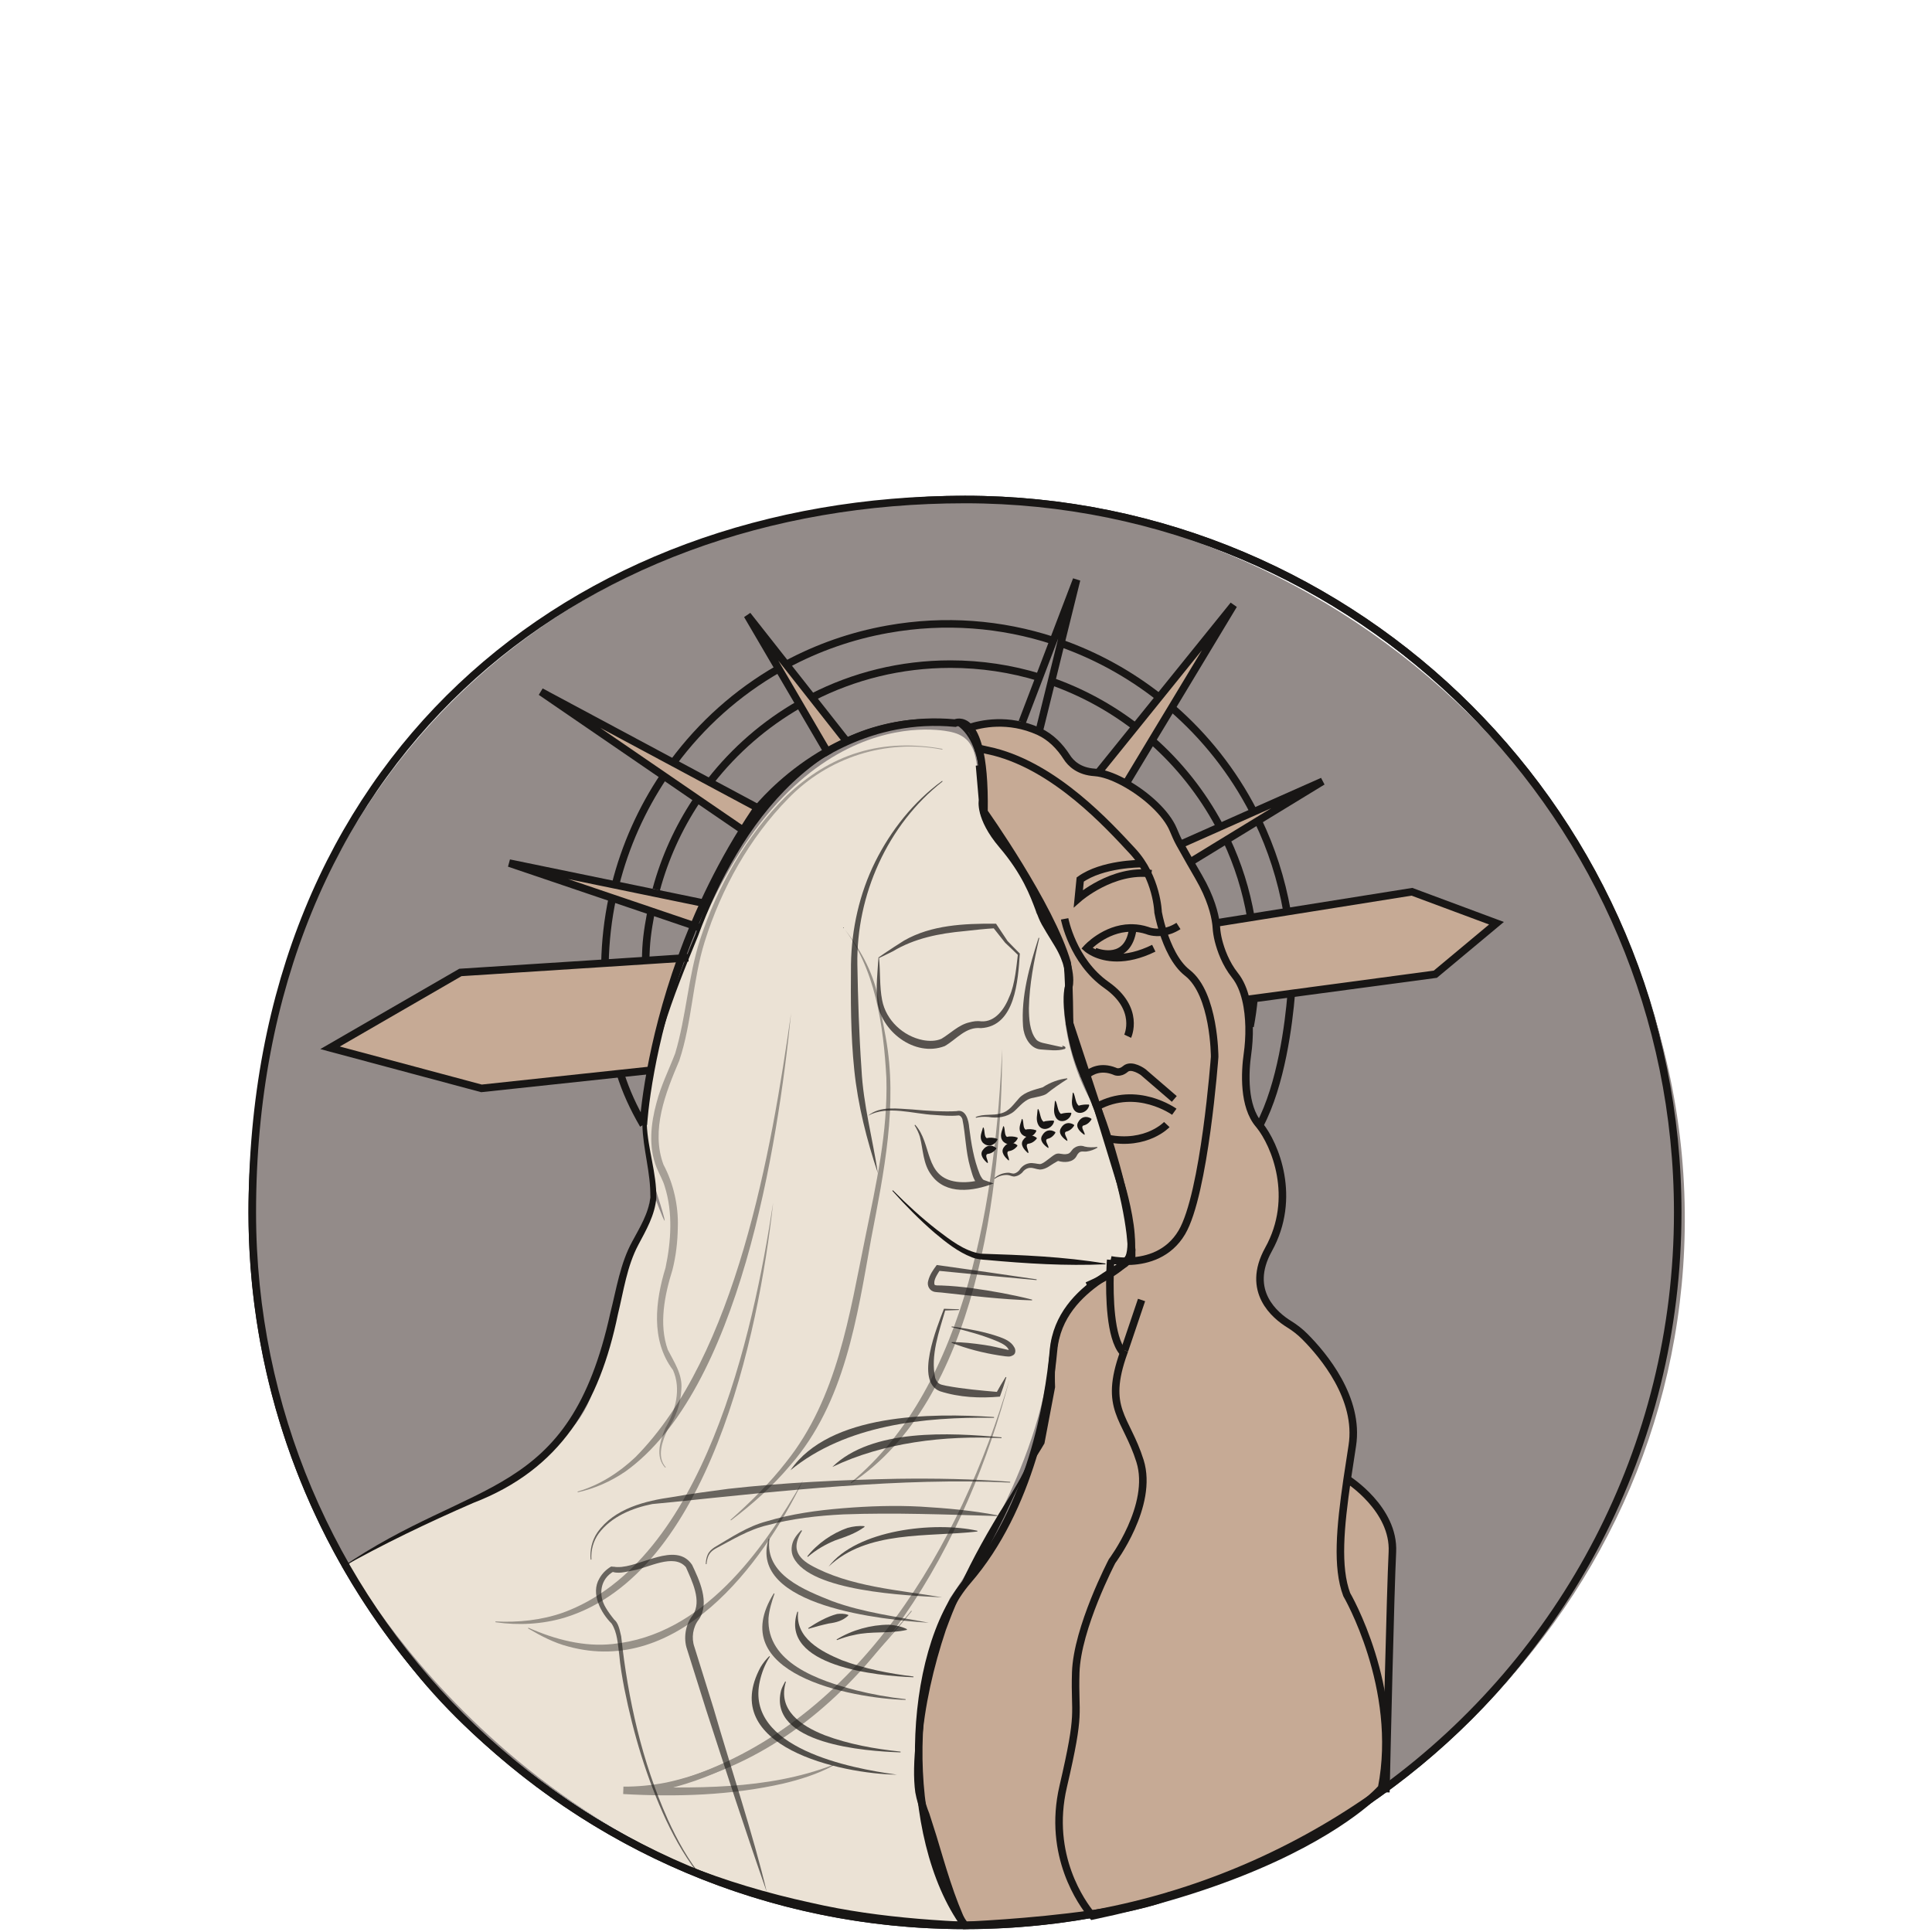 <?xml version="1.0" encoding="UTF-8" standalone="no"?>
<svg
   xmlns:dc="http://purl.org/dc/elements/1.1/"
   xmlns:cc="http://creativecommons.org/ns#"
   xmlns:rdf="http://www.w3.org/1999/02/22-rdf-syntax-ns#"
   xmlns:svg="http://www.w3.org/2000/svg"
   xmlns="http://www.w3.org/2000/svg"
   viewBox="0 0 444.444 444.444"
   height="444.444"
   width="444.444"
   xml:space="preserve"
   id="svg2"
   version="1.1"><defs
     id="defs6"><clipPath
       id="clipPath18"
       clipPathUnits="userSpaceOnUse"><path
         id="path16"
         d="M 0,333.333 H 333.333 V 0 H 0 Z" /></clipPath><clipPath
       id="clipPath38"
       clipPathUnits="userSpaceOnUse"><path
         id="path36"
         d="M 56.959,229.013 H 258.257 V 1.142 H 56.959 Z" /></clipPath><clipPath
       id="clipPath286"
       clipPathUnits="userSpaceOnUse"><path
         id="path284"
         d="m 112.392,204.764 h 50.266 V 80.14 h -50.266 z" /></clipPath><clipPath
       id="clipPath302"
       clipPathUnits="userSpaceOnUse"><path
         id="path300"
         d="M 146.837,198.648 H 162.66 V 130.946 H 146.837 Z" /></clipPath><clipPath
       id="clipPath322"
       clipPathUnits="userSpaceOnUse"><path
         id="path320"
         d="m 151.299,174.014 h 24.699 v -21.601 h -24.699 z" /></clipPath><clipPath
       id="clipPath338"
       clipPathUnits="userSpaceOnUse"><path
         id="path336"
         d="m 171.589,135.677 h 17.808 v -5.693 h -17.808 z" /></clipPath><clipPath
       id="clipPath354"
       clipPathUnits="userSpaceOnUse"><path
         id="path352"
         d="m 176.496,171.583 h 7.382 v -19.425 h -7.382 z" /></clipPath><clipPath
       id="clipPath378"
       clipPathUnits="userSpaceOnUse"><path
         id="path376"
         d="m 102.856,65.096 h 29.476 V 6.889 h -29.476 z" /></clipPath><clipPath
       id="clipPath394"
       clipPathUnits="userSpaceOnUse"><path
         id="path392"
         d="m 121.799,73.524 h 50.326 V 63.485 h -50.326 z" /></clipPath><clipPath
       id="clipPath410"
       clipPathUnits="userSpaceOnUse"><path
         id="path408"
         d="m 101.897,78.241 h 72.442 V 64.261 h -72.442 z" /></clipPath><clipPath
       id="clipPath426"
       clipPathUnits="userSpaceOnUse"><path
         id="path424"
         d="m 139.316,70.068 h 9.887 v -5.331 h -9.887 z" /></clipPath><clipPath
       id="clipPath442"
       clipPathUnits="userSpaceOnUse"><path
         id="path440"
         d="m 131.558,58.448 h 24.729 V 40.052 h -24.729 z" /></clipPath><clipPath
       id="clipPath458"
       clipPathUnits="userSpaceOnUse"><path
         id="path456"
         d="m 143.002,69.872 h 25.677 v -6.811 h -25.677 z" /></clipPath><clipPath
       id="clipPath474"
       clipPathUnits="userSpaceOnUse"><path
         id="path472"
         d="m 137.216,55.283 h 20.432 V 43.962 h -20.432 z" /></clipPath><clipPath
       id="clipPath490"
       clipPathUnits="userSpaceOnUse"><path
         id="path488"
         d="m 136.406,89.133 h 35.145 v -9.454 h -35.145 z" /></clipPath><clipPath
       id="clipPath506"
       clipPathUnits="userSpaceOnUse"><path
         id="path504"
         d="m 132.269,67.889 h 28.019 V 53.374 h -28.019 z" /></clipPath><clipPath
       id="clipPath522"
       clipPathUnits="userSpaceOnUse"><path
         id="path520"
         d="m 143.634,85.885 h 29.209 v -5.635 h -29.209 z" /></clipPath><clipPath
       id="clipPath538"
       clipPathUnits="userSpaceOnUse"><path
         id="path536"
         d="m 136.613,69.334 h 25.972 V 57.756 h -25.972 z" /></clipPath><clipPath
       id="clipPath554"
       clipPathUnits="userSpaceOnUse"><path
         id="path552"
         d="m 139.474,54.926 h 6.925 v -2.599 h -6.925 z" /></clipPath><clipPath
       id="clipPath570"
       clipPathUnits="userSpaceOnUse"><path
         id="path568"
         d="m 129.723,47.61 h 25.07 v -20.457 h -25.07 z" /></clipPath><clipPath
       id="clipPath586"
       clipPathUnits="userSpaceOnUse"><path
         id="path584"
         d="m 144.375,53.034 h 12.144 v -2.661 h -12.144 z" /></clipPath><clipPath
       id="clipPath602"
       clipPathUnits="userSpaceOnUse"><path
         id="path600"
         d="m 134.581,43.238 h 20.834 V 31 h -20.834 z" /></clipPath><clipPath
       id="clipPath630"
       clipPathUnits="userSpaceOnUse"><path
         id="path628"
         d="M 85.494,173.658 H 174.196 V 23.581 H 85.494 Z" /></clipPath><clipPath
       id="clipPath670"
       clipPathUnits="userSpaceOnUse"><path
         id="path668"
         d="m 160.177,107.557 h 13.496 V 92.255 h -13.496 z" /></clipPath><clipPath
       id="clipPath686"
       clipPathUnits="userSpaceOnUse"><path
         id="path684"
         d="m 160.116,115.111 h 18.787 v -6.104 h -18.787 z" /></clipPath><clipPath
       id="clipPath702"
       clipPathUnits="userSpaceOnUse"><path
         id="path700"
         d="m 164.216,104.513 h 11.006 v -5.204 h -11.006 z" /></clipPath><clipPath
       id="clipPath766"
       clipPathUnits="userSpaceOnUse"><path
         id="path764"
         d="m 168.379,147.325 h 15.83 v -6.808 h -15.83 z" /></clipPath><clipPath
       id="clipPath782"
       clipPathUnits="userSpaceOnUse"><path
         id="path780"
         d="m 149.816,142.125 h 21.65 v -14.051 h -21.65 z" /></clipPath></defs><g
     transform="matrix(1.333,0,0,-1.333,0,444.444)"
     id="g10"><g
       id="g12"><g
         clip-path="url(#clipPath18)"
         id="g14"><g
           transform="translate(63.553,56.87)"
           id="g20"><path
             id="path22"
             style="fill:none;stroke:#181615;stroke-width:1.3;stroke-linecap:round;stroke-linejoin:round;stroke-miterlimit:10;stroke-dasharray:none;stroke-opacity:1"
             d="m 0,0 c -12.662,19.34 -20.025,42.463 -20.025,67.306 0,67.952 55.085,123.037 123.036,123.037 67.951,0 123.036,-55.085 123.036,-123.037 C 226.047,-0.645 170.962,-55.73 103.011,-55.73 59.903,-55.73 21.972,-33.56 0,0" /></g><g
           transform="translate(290.752,124.176)"
           id="g24"><path
             id="path26"
             style="fill:#938b89;fill-opacity:1;fill-rule:nonzero;stroke:none"
             d="m 0,0 c 0.628,-67.511 -55.343,-122.245 -123.612,-122.245 -68.269,0 -123.612,54.731 -123.612,122.245 0,67.514 45.165,117.345 113.228,122.656 C -66.475,127.925 -0.672,72.245 0,0" /></g><g
           transform="translate(164.229,207.073)"
           id="g28"><path
             id="path30"
             style="fill:#ebe2d5;fill-opacity:1;fill-rule:nonzero;stroke:none"
             d="m 0,0 c 0,0 -28.078,7.427 -45.437,-38.943 -17.359,-46.369 0,0 0,0 0,0 -11.219,-22.507 -6.233,-38.098 4.986,-15.592 -0.254,-1.311 -0.254,-1.311 0,0 0.536,-5.103 -4.035,-12.974 -4.571,-7.87 0,0 0,0 l -5.706,-20.458 c 0,0 0.554,-10.81 -22.568,-21.452 -23.122,-10.643 -19.661,-10.692 -19.661,-10.692 0,0 33.509,-61.677 105.756,-61.395 0,0 -16.418,23.415 -2.19,55.823 14.227,32.408 0,0 0,0 0,0 14.779,20.286 17.229,40.966 0,0 -1.28,11.213 14.097,17.254 15.377,6.04 0,0 0,0 0,0 -0.914,19.068 -5.853,25.938 -4.938,6.87 -7.119,19.646 -5.006,23.062 2.114,3.416 -5.543,11.041 -5.543,11.041 0,0 -0.078,5.507 -6.552,12.627 -6.474,7.12 0,0 0,0 0,0 -2.635,2.763 -3.23,7.651 C 4.22,-6.073 5,-1.154 0,0" /></g><g
           id="g32"><g
             id="g34" /><g
             id="g94"><g
               id="g92"
               clip-path="url(#clipPath38)"><g
                 id="g42"
                 transform="translate(222.119,176.081)"><path
                   id="path40"
                   style="fill:#c6aa95;fill-opacity:1;fill-rule:nonzero;stroke:none"
                   d="m 0,0 21.545,3.436 14.593,-5.428 -10.552,-8.801 -24.86,-3.33 -6.437,-0.865 -1.402,-0.187 c -0.373,1.581 -0.969,3.05 -1.875,4.183 -1.632,2.054 -2.452,4.413 -2.855,6 -0.193,0.766 -0.317,1.538 -0.366,2.322 -0.013,0.187 -0.031,0.429 -0.075,0.716 l 6.033,0.958 z" /></g><g
                 id="g46"
                 transform="translate(232.609,78.087)"><path
                   id="path44"
                   style="fill:#c6aa95;fill-opacity:1;fill-rule:nonzero;stroke:none"
                   d="M 0,0 C 0,0 8.057,-5.085 7.684,-12.523 7.343,-19.289 6.691,-48.057 6.58,-53.199 c -0.913,-0.666 -1.838,-1.325 -2.769,-1.973 1.397,1.22 2.018,1.948 2.018,1.948 3.376,17.285 -6.028,33.375 -6.028,33.375 -1.762,4.693 -1.129,11.614 0.075,19.868 z" /></g><g
                 id="g50"
                 transform="translate(203.684,187.671)"><path
                   id="path48"
                   style="fill:#c6aa95;fill-opacity:1;fill-rule:nonzero;stroke:none"
                   d="m 0,0 c 0.403,-0.728 0.956,-1.724 1.713,-3.044 0.422,-0.74 0.906,-1.581 1.459,-2.533 2.123,-3.647 2.781,-6.467 2.979,-7.967 0.044,-0.286 0.062,-0.529 0.075,-0.716 0.049,-0.784 0.174,-1.556 0.366,-2.321 0.403,-1.588 1.223,-3.947 2.855,-6.001 0.907,-1.132 1.502,-2.601 1.875,-4.182 0.366,-1.507 0.521,-3.119 0.558,-4.644 0.038,-1.767 -0.093,-3.404 -0.266,-4.624 -0.485,-3.361 -0.727,-9.125 1.93,-12.25 0.05,-0.056 0.099,-0.118 0.149,-0.18 2.65,-3.286 6.505,-12.473 1.533,-21.43 -4.003,-7.22 1.204,-11.434 3.551,-12.878 0.999,-0.616 1.918,-1.332 2.743,-2.166 3.153,-3.168 9.447,-10.644 8.169,-18.81 -0.311,-2.004 -0.615,-3.946 -0.888,-5.82 -1.204,-8.253 -1.837,-15.174 -0.074,-19.867 0,0 9.403,-16.09 6.027,-33.375 0,0 -0.621,-0.728 -2.018,-1.948 -13.922,-9.629 -29.93,-16.463 -47.211,-19.681 -0.31,-0.05 -0.627,-0.1 -0.944,-0.143 -1.39,1.693 -7.572,10.046 -4.785,22.009 3.134,13.444 1.93,12.006 2.166,19.687 0.242,7.687 6.269,19.208 6.269,19.208 0,0 7.232,9.604 4.823,17.291 -2.383,7.587 -6.331,8.907 -2.799,18.735 l -0.186,0.068 c -2.173,2.546 -2.291,9.661 -2.192,13.457 0.702,0.436 1.403,0.922 2.005,1.438 0.18,0.112 0.348,0.224 0.503,0.33 0.168,0.118 0.317,0.268 0.447,0.442 0.23,-0.006 0.466,0.006 0.714,0.019 2.75,0.155 6.462,1.151 8.721,4.954 3.935,6.629 5.667,30.3 5.667,30.3 0,0 0,10.855 -4.724,14.515 -2.067,1.606 -3.395,4.649 -4.165,7.039 -0.608,1.899 -0.869,3.38 -0.869,3.38 0,0 -0.155,5.994 -4.407,10.569 -4.245,4.575 -13.196,14.397 -23.91,17.142 l -2.613,0.591 c -0.459,1.817 -1.043,2.919 -1.62,3.579 1.9,0.628 6.673,1.743 11.955,-0.654 0.019,-0.006 0.037,-0.018 0.056,-0.025 2.011,-0.933 3.594,-2.552 4.786,-4.419 0.689,-1.07 2.085,-2.452 4.804,-2.626 0.192,-0.013 0.397,-0.038 0.602,-0.069 1.422,-0.224 3.116,-0.896 4.817,-1.861 C -5.891,8.571 -2.408,5.44 -1.21,2.577 -0.875,1.78 -0.546,0.99 -0.13,0.237 -0.087,0.162 -0.043,0.081 0,0" /></g><g
                 id="g54"
                 transform="translate(228.245,198.582)"><path
                   id="path52"
                   style="fill:#c6aa95;fill-opacity:1;fill-rule:nonzero;stroke:none"
                   d="m 0,0 -11.136,-6.797 -5.443,-3.324 -6.27,-3.834 c -0.757,1.32 -1.309,2.316 -1.713,3.044 l 6.841,3.037 5.828,2.596 z" /></g><g
                 id="g58"
                 transform="translate(198.798,205.64)"><path
                   id="path56"
                   style="fill:#c6aa95;fill-opacity:1;fill-rule:nonzero;stroke:none"
                   d="M 0,0 -0.093,-0.162 -4.246,-7.058 -4.469,-7.45 c -1.701,0.964 -3.395,1.637 -4.817,1.861 L -2.868,2.359 1.235,7.444 14.09,23.372 3.414,5.652 Z" /></g><g
                 id="g62"
                 transform="translate(191.207,136.943)"><path
                   id="path60"
                   style="fill:#c6aa95;fill-opacity:1;fill-rule:nonzero;stroke:none"
                   d="m 0,0 c -0.608,1.936 -1.179,3.548 -1.701,4.942 l -0.006,0.025 -0.18,0.529 -1.794,5.465 -2.948,8.95 v 0.007 0.006 c -0.025,2.782 -0.075,4.836 -0.131,6.349 v 0.006 c 0.038,0.137 0.069,0.199 0.069,0.199 0,0 0.229,1.201 -0.255,3.137 v 0.006 c -0.043,0.479 -0.074,0.635 -0.074,0.635 -2.868,9.909 -14.376,26.105 -14.376,26.105 0.081,5.184 -0.298,8.651 -0.881,10.961 l 2.613,-0.592 C -8.951,63.985 0,54.163 4.246,49.589 8.498,45.014 8.653,39.02 8.653,39.02 c 0,0 0.26,-1.482 0.869,-3.38 0.769,-2.39 2.098,-5.434 4.165,-7.04 4.723,-3.659 4.723,-14.515 4.723,-14.515 0,0 -1.731,-23.67 -5.667,-30.299 -2.259,-3.803 -5.971,-4.799 -8.721,-4.955 v 0.019 c 0,0 0.1,0.554 0.062,1.855 -0.012,0.342 -0.031,0.734 -0.068,1.189 0.056,3.852 -1.533,9.38 -1.831,10.363 -0.025,0.1 -0.044,0.156 -0.044,0.156 -0.428,1.749 -0.962,3.691 -1.607,5.85 C 0.354,-1.133 0.174,-0.554 0,0 m -2.309,32.005 0.105,0.243 c 0.783,-0.293 5.599,-1.849 6.468,3.784 l 0.007,0.293 c -0.131,0.006 -0.261,0.006 -0.385,0.006 -4.438,-0.068 -7.53,-3.498 -7.53,-3.498 0,0 0.454,-0.417 1.335,-0.828" /></g><g
                 id="g66"
                 transform="translate(196.738,81.286)"><path
                   id="path64"
                   style="fill:#c6aa95;fill-opacity:1;fill-rule:nonzero;stroke:none"
                   d="m 0,0 c 2.408,-7.687 -4.823,-17.291 -4.823,-17.291 0,0 -6.027,-11.521 -6.269,-19.208 -0.236,-7.681 0.968,-6.243 -2.166,-19.687 -2.787,-11.963 3.395,-20.316 4.785,-22.009 -10.422,-1.5 -21.731,-1.949 -21.731,-1.949 -11.111,15.281 -10.335,47.031 0.484,59.511 10.819,12.485 13.979,30.716 14.792,39.735 0.546,5.988 4.457,9.704 7.895,12.113 l 0.007,0.006 c 0.571,0.292 1.21,0.647 1.849,1.039 -0.099,-3.796 0.019,-10.911 2.191,-13.457 l 0.187,-0.068 C -6.331,8.907 -2.384,7.587 0,0" /></g><g
                 id="g70"
                 transform="translate(189.004,169.191)"><path
                   id="path68"
                   style="fill:#c6aa95;fill-opacity:1;fill-rule:nonzero;stroke:none"
                   d="m 0,0 -0.106,-0.243 c -0.881,0.411 -1.334,0.828 -1.334,0.828 0,0 3.091,3.43 7.529,3.498 0.124,0 0.255,0 0.385,-0.006 L 6.468,3.784 C 5.599,-1.849 0.782,-0.293 0,0" /></g><g
                 id="g74"
                 transform="translate(195.292,117.648)"><path
                   id="path72"
                   style="fill:#c6aa95;fill-opacity:1;fill-rule:nonzero;stroke:none"
                   d="m 0,0 c 0.037,-1.301 -0.062,-1.855 -0.062,-1.855 v -0.018 c -0.248,-0.013 -0.484,-0.025 -0.714,-0.019 0.137,0.187 0.248,0.404 0.342,0.653 C -0.18,-0.828 -0.019,-0.417 0,0" /></g><g
                 id="g78"
                 transform="translate(137.969,211.883)"><path
                   id="path76"
                   style="fill:#c6aa95;fill-opacity:1;fill-rule:nonzero;stroke:none"
                   d="M 0,0 -3.582,6.125 -8.994,15.368 -2.284,6.847 2.173,1.183 8.162,-6.43 C 6.971,-6.965 5.835,-7.544 4.767,-8.148 Z" /></g><g
                 id="g82"
                 transform="translate(122.513,198.408)"><path
                   id="path80"
                   style="fill:#c6aa95;fill-opacity:1;fill-rule:nonzero;stroke:none"
                   d="M 0,0 8.287,-4.438 C 7.933,-4.861 7.747,-5.104 7.747,-5.104 7.039,-6.156 6.362,-7.214 5.711,-8.266 l -7.84,5.366 -0.006,0.006 -5.81,3.983 -21.222,14.54 22.842,-12.237 z" /></g><g
                 id="g86"
                 transform="translate(113.115,179.268)"><path
                   id="path84"
                   style="fill:#c6aa95;fill-opacity:1;fill-rule:nonzero;stroke:none"
                   d="M 0,0 8.342,-1.718 C 7.74,-3.031 7.169,-4.326 6.635,-5.608 l -7.318,2.483 -0.049,0.019 -6.704,2.272 -17.802,6.031 18.323,-3.772 6.884,-1.419 z" /></g><g
                 id="g90"
                 transform="translate(111.433,167.654)"><path
                   id="path88"
                   style="fill:#c6aa95;fill-opacity:1;fill-rule:nonzero;stroke:none"
                   d="M 0,0 H 0.006 L 6.139,0.398 C 3.414,-7.152 1.806,-13.893 0.869,-18.94 l -5.251,-0.561 -23.96,-2.564 -26.132,7.002 22.495,13.003 24.946,1.606 z" /></g></g></g></g><g
           transform="translate(166.534,1.143)"
           id="g96"><path
             id="path98"
             style="fill:none;stroke:#181615;stroke-width:1.3;stroke-linecap:butt;stroke-linejoin:miter;stroke-miterlimit:10;stroke-dasharray:none;stroke-opacity:1"
             d="m 0,0 c -67.925,0 -122.995,55.085 -122.995,123.035 0,77.909 55.07,123.035 122.995,123.035 67.931,0 123.001,-55.085 123.001,-123.035 0,-40.763 -19.82,-76.901 -50.346,-99.289 C 71.742,23.08 70.817,22.42 69.886,21.772 55.964,12.144 39.955,5.309 22.675,2.091 22.371,2.029 22.06,1.973 21.756,1.917 14.692,0.66 7.424,0 0,0 Z" /></g><g
           transform="translate(194.069,100.388)"
           id="g100"><path
             id="path102"
             style="fill:none;stroke:#181615;stroke-width:1.3;stroke-linecap:butt;stroke-linejoin:miter;stroke-miterlimit:10;stroke-dasharray:none;stroke-opacity:1"
             d="m 0,0 c -0.043,-0.124 -0.093,-0.249 -0.13,-0.367 -3.532,-9.828 0.416,-11.148 2.799,-18.735 2.408,-7.687 -4.823,-17.291 -4.823,-17.291 0,0 -6.027,-11.521 -6.269,-19.208 -0.236,-7.681 0.968,-6.243 -2.166,-19.688 -2.787,-11.963 3.395,-20.316 4.785,-22.009 0.013,-0.012 0.019,-0.018 0.025,-0.031 0.155,-0.186 0.248,-0.286 0.248,-0.286 2.458,0.517 4.811,1.058 7.052,1.618 1.403,0.349 2.762,0.71 4.078,1.071 21.75,6.025 32.637,13.868 36.752,17.453 1.397,1.22 2.018,1.948 2.018,1.948 3.376,17.285 -6.027,33.374 -6.027,33.374 -1.763,4.693 -1.13,11.615 0.074,19.868 0.273,1.874 0.577,3.816 0.888,5.82 1.278,8.166 -5.016,15.641 -8.169,18.81 -0.826,0.834 -1.744,1.549 -2.744,2.166 -2.346,1.444 -7.554,5.657 -3.55,12.878 4.972,8.956 1.117,18.143 -1.533,21.43 -0.05,0.062 -0.099,0.124 -0.149,0.18 -2.657,3.125 -2.415,8.888 -1.931,12.25 0.174,1.219 0.305,2.856 0.267,4.624 -0.037,1.525 -0.192,3.137 -0.558,4.643 -0.373,1.581 -0.969,3.05 -1.875,4.183 -1.632,2.054 -2.452,4.413 -2.855,6 -0.193,0.766 -0.317,1.538 -0.366,2.322 -0.013,0.187 -0.031,0.429 -0.075,0.716 -0.198,1.5 -0.856,4.319 -2.979,7.967 -0.553,0.952 -1.037,1.792 -1.459,2.533 -0.757,1.32 -1.31,2.316 -1.713,3.044 -0.044,0.081 -0.087,0.162 -0.13,0.236 -0.416,0.753 -0.745,1.544 -1.081,2.341 -1.198,2.863 -4.68,5.994 -8.143,7.942 -1.701,0.964 -3.396,1.637 -4.817,1.861 -0.205,0.031 -0.41,0.056 -0.602,0.068 -2.719,0.175 -4.115,1.556 -4.804,2.627 -1.192,1.867 -2.775,3.485 -4.786,4.419 -0.019,0.006 -0.037,0.019 -0.056,0.025 -5.282,2.396 -10.056,1.282 -11.955,0.654 -0.565,-0.193 -0.875,-0.337 -0.875,-0.337" /></g><g
           transform="translate(191.679,115.999)"
           id="g104"><path
             id="path106"
             style="fill:none;stroke:#181615;stroke-width:1.3;stroke-linecap:butt;stroke-linejoin:miter;stroke-miterlimit:10;stroke-dasharray:none;stroke-opacity:1"
             d="m 0,0 c 0,0 1.099,-0.249 2.675,-0.249 0.056,0 0.106,0 0.162,0.006 0.229,-0.006 0.465,0.006 0.713,0.019 2.75,0.156 6.462,1.151 8.722,4.954 3.935,6.629 5.667,30.3 5.667,30.3 0,0 0,10.855 -4.724,14.515 -2.067,1.606 -3.395,4.65 -4.165,7.04 -0.608,1.898 -0.869,3.379 -0.869,3.379 0,0 -0.155,5.994 -4.407,10.569 -4.246,4.575 -13.196,14.397 -23.91,17.142 l -2.613,0.591 -0.59,0.137" /></g><g
           transform="translate(199.115,169.776)"
           id="g108"><path
             id="path110"
             style="fill:none;stroke:#181615;stroke-width:1.3;stroke-linecap:butt;stroke-linejoin:miter;stroke-miterlimit:10;stroke-dasharray:none;stroke-opacity:1"
             d="M 0,0 C -5.015,-2.459 -8.467,-1.649 -10.217,-0.828 -11.098,-0.417 -11.551,0 -11.551,0 c 0,0 3.091,3.43 7.529,3.498 0.124,0 0.254,0 0.385,-0.006 0.8,-0.019 1.638,-0.15 2.513,-0.436 0,0 1.112,-0.504 2.738,-0.249 0.782,0.118 1.682,0.417 2.644,1.033" /></g><g
           transform="translate(188.892,169.235)"
           id="g112"><path
             id="path114"
             style="fill:none;stroke:#181615;stroke-width:1.3;stroke-linecap:butt;stroke-linejoin:miter;stroke-miterlimit:10;stroke-dasharray:none;stroke-opacity:1"
             d="M 0,0 C 0,0 0.037,-0.019 0.112,-0.044 0.894,-0.336 5.711,-1.892 6.58,3.741" /></g><g
           transform="translate(216.408,161.093)"
           id="g116"><path
             id="path118"
             style="fill:none;stroke:#181615;stroke-width:1.3;stroke-linecap:butt;stroke-linejoin:miter;stroke-miterlimit:10;stroke-dasharray:none;stroke-opacity:1"
             d="M 0,0 C -0.149,-1.631 -0.379,-3.243 -0.677,-4.824" /></g><g
           transform="translate(211.666,188.462)"
           id="g120"><path
             id="path122"
             style="fill:none;stroke:#181615;stroke-width:1.3;stroke-linecap:butt;stroke-linejoin:miter;stroke-miterlimit:10;stroke-dasharray:none;stroke-opacity:1"
             d="m 0,0 c 1.968,-4.183 3.395,-8.67 4.202,-13.376 0.019,-0.081 0.031,-0.162 0.044,-0.243" /></g><g
           transform="translate(198.47,205.933)"
           id="g124"><path
             id="path126"
             style="fill:none;stroke:#181615;stroke-width:1.3;stroke-linecap:butt;stroke-linejoin:miter;stroke-miterlimit:10;stroke-dasharray:none;stroke-opacity:1"
             d="M 0,0 C 0.112,-0.093 0.223,-0.193 0.329,-0.293 5.003,-4.419 8.938,-9.374 11.918,-14.92" /></g><g
           transform="translate(181.462,215.836)"
           id="g128"><path
             id="path130"
             style="fill:none;stroke:#181615;stroke-width:1.3;stroke-linecap:butt;stroke-linejoin:miter;stroke-miterlimit:10;stroke-dasharray:none;stroke-opacity:1"
             d="M 0,0 C 5.251,-1.849 10.124,-4.513 14.469,-7.836" /></g><g
           transform="translate(140.141,213.066)"
           id="g132"><path
             id="path134"
             style="fill:none;stroke:#181615;stroke-width:1.3;stroke-linecap:butt;stroke-linejoin:miter;stroke-miterlimit:10;stroke-dasharray:none;stroke-opacity:1"
             d="m 0,0 c 7.169,3.672 15.282,5.739 23.885,5.739 5.332,0 10.484,-0.797 15.338,-2.278" /></g><g
           transform="translate(122.606,198.582)"
           id="g136"><path
             id="path138"
             style="fill:none;stroke:#181615;stroke-width:1.3;stroke-linecap:butt;stroke-linejoin:miter;stroke-miterlimit:10;stroke-dasharray:none;stroke-opacity:1"
             d="m 0,0 c 4.202,5.372 9.416,9.903 15.363,13.301 0.105,0.069 0.211,0.125 0.316,0.187" /></g><g
           transform="translate(113.246,179.891)"
           id="g140"><path
             id="path142"
             style="fill:none;stroke:#181615;stroke-width:1.3;stroke-linecap:butt;stroke-linejoin:miter;stroke-miterlimit:10;stroke-dasharray:none;stroke-opacity:1"
             d="M 0,0 C 1.484,5.477 3.817,10.6 6.865,15.218" /></g><g
           transform="translate(111.427,167.199)"
           id="g144"><path
             id="path146"
             style="fill:none;stroke:#181615;stroke-width:1.3;stroke-linecap:butt;stroke-linejoin:miter;stroke-miterlimit:10;stroke-dasharray:none;stroke-opacity:1"
             d="M 0,0 C 0,0.156 0,0.305 0.006,0.454 0.025,3.517 0.317,5.558 0.875,8.558" /></g><g
           transform="translate(222.845,161.959)"
           id="g148"><path
             id="path150"
             style="fill:none;stroke:#181615;stroke-width:1.3;stroke-linecap:butt;stroke-linejoin:miter;stroke-miterlimit:10;stroke-dasharray:none;stroke-opacity:1"
             d="m 0,0 c -0.428,-5.179 -1.719,-15.666 -5.468,-22.75 -0.05,-0.093 -0.1,-0.186 -0.149,-0.28" /></g><g
           transform="translate(217.11,191.785)"
           id="g152"><path
             id="path154"
             style="fill:none;stroke:#181615;stroke-width:1.3;stroke-linecap:butt;stroke-linejoin:miter;stroke-miterlimit:10;stroke-dasharray:none;stroke-opacity:1"
             d="m 0,0 c 2.309,-4.83 4.01,-10.052 4.991,-15.586 0.006,-0.037 0.012,-0.074 0.018,-0.118 0.019,-0.081 0.031,-0.162 0.044,-0.249" /></g><g
           transform="translate(202.212,211.292)"
           id="g156"><path
             id="path158"
             style="fill:none;stroke:#181615;stroke-width:1.3;stroke-linecap:butt;stroke-linejoin:miter;stroke-miterlimit:10;stroke-dasharray:none;stroke-opacity:1"
             d="M 0,0 C 5.742,-4.967 10.577,-11.048 14.14,-17.988" /></g><g
           transform="translate(183.088,222.409)"
           id="g160"><path
             id="path162"
             style="fill:none;stroke:#181615;stroke-width:1.3;stroke-linecap:butt;stroke-linejoin:miter;stroke-miterlimit:10;stroke-dasharray:none;stroke-opacity:1"
             d="M 0,0 C 6.126,-2.16 11.849,-5.322 16.946,-9.324" /></g><g
           transform="translate(135.684,218.73)"
           id="g164"><path
             id="path166"
             style="fill:none;stroke:#181615;stroke-width:1.3;stroke-linecap:butt;stroke-linejoin:miter;stroke-miterlimit:10;stroke-dasharray:none;stroke-opacity:1"
             d="m 0,0 c 5.357,2.882 11.247,4.979 17.554,6.1 9.869,1.761 19.608,0.946 28.54,-1.973" /></g><g
           transform="translate(116.188,201.8)"
           id="g168"><path
             id="path170"
             style="fill:none;stroke:#181615;stroke-width:1.3;stroke-linecap:butt;stroke-linejoin:miter;stroke-miterlimit:10;stroke-dasharray:none;stroke-opacity:1"
             d="M 0,0 C 4.842,6.548 11.011,12.1 18.199,16.208" /></g><g
           transform="translate(106.2,180.694)"
           id="g172"><path
             id="path174"
             style="fill:none;stroke:#181615;stroke-width:1.3;stroke-linecap:butt;stroke-linejoin:miter;stroke-miterlimit:10;stroke-dasharray:none;stroke-opacity:1"
             d="M 0,0 C 1.701,6.753 4.55,13.108 8.367,18.803" /></g><g
           transform="translate(104.4,167.199)"
           id="g176"><path
             id="path178"
             style="fill:none;stroke:#181615;stroke-width:1.3;stroke-linecap:butt;stroke-linejoin:miter;stroke-miterlimit:10;stroke-dasharray:none;stroke-opacity:1"
             d="M 0,0 C 0.074,3.822 0.509,7.581 1.279,11.229" /></g><g
           transform="translate(111.029,139.302)"
           id="g180"><path
             id="path182"
             style="fill:none;stroke:#181615;stroke-width:1.3;stroke-linecap:butt;stroke-linejoin:miter;stroke-miterlimit:10;stroke-dasharray:none;stroke-opacity:1"
             d="M 0,0 C -1.713,2.957 -2.979,5.708 -3.979,8.851" /></g><g
           transform="translate(118.795,168.133)"
           id="g184"><path
             id="path186"
             style="fill:none;stroke:#181615;stroke-width:1.3;stroke-linecap:butt;stroke-linejoin:miter;stroke-miterlimit:10;stroke-dasharray:none;stroke-opacity:1"
             d="m 0,0 -1.223,-0.081 -6.132,-0.398 h -0.007 l -7.032,-0.455 -24.947,-1.605 -22.495,-13.003 26.133,-7.002 23.959,2.564 5.251,0.56 0.087,0.013" /></g><g
           transform="translate(209.618,174.09)"
           id="g188"><path
             id="path190"
             style="fill:none;stroke:#181615;stroke-width:1.3;stroke-linecap:butt;stroke-linejoin:miter;stroke-miterlimit:10;stroke-dasharray:none;stroke-opacity:1"
             d="M 0,0 0.217,0.037 6.251,0.996 12.501,1.992 34.046,5.428 48.639,0 38.087,-8.801 l -24.86,-3.33 -6.436,-0.865 -1.403,-0.187 -0.075,-0.012" /></g><g
           transform="translate(232.609,78.087)"
           id="g192"><path
             id="path194"
             style="fill:none;stroke:#181615;stroke-width:1.3;stroke-linecap:butt;stroke-linejoin:miter;stroke-miterlimit:10;stroke-dasharray:none;stroke-opacity:1"
             d="M 0,0 C 0,0 8.057,-5.085 7.684,-12.523 7.343,-19.289 6.691,-48.057 6.58,-53.199 c -0.013,-0.51 -0.019,-0.79 -0.019,-0.79" /></g><g
           transform="translate(120.855,173.287)"
           id="g196"><path
             id="path198"
             style="fill:none;stroke:#181615;stroke-width:1.3;stroke-linecap:butt;stroke-linejoin:miter;stroke-miterlimit:10;stroke-dasharray:none;stroke-opacity:1"
             d="m 0,0 -1.105,0.373 -7.318,2.484 -0.05,0.019 -6.703,2.271 -17.803,6.032 18.324,-3.772 6.884,-1.419 0.031,-0.006 8.342,-1.718 0.962,-0.2" /></g><g
           transform="translate(128.974,189.625)"
           id="g200"><path
             id="path202"
             style="fill:none;stroke:#181615;stroke-width:1.3;stroke-linecap:butt;stroke-linejoin:miter;stroke-miterlimit:10;stroke-dasharray:none;stroke-opacity:1"
             d="m 0,0 -0.751,0.517 -7.84,5.365 -0.006,0.006 -5.81,3.984 -21.222,14.54 22.842,-12.237 6.325,-3.393 8.287,-4.437 0.974,-0.523" /></g><g
           transform="translate(143.065,203.176)"
           id="g204"><path
             id="path206"
             style="fill:none;stroke:#181615;stroke-width:1.3;stroke-linecap:butt;stroke-linejoin:miter;stroke-miterlimit:10;stroke-dasharray:none;stroke-opacity:1"
             d="m 0,0 -0.329,0.56 -4.767,8.148 -3.582,6.124 -5.412,9.243 6.71,-8.521 L -2.924,9.89 3.066,2.278 3.159,2.16" /></g><g
           transform="translate(176.403,208.778)"
           id="g208"><path
             id="path210"
             style="fill:none;stroke:#181615;stroke-width:1.3;stroke-linecap:butt;stroke-linejoin:miter;stroke-miterlimit:10;stroke-dasharray:none;stroke-opacity:1"
             d="M 0,0 2.961,7.749 5.375,14.079 9.391,24.604 6.679,13.631 5.059,7.058 2.917,-1.612 2.893,-1.705" /></g><g
           transform="translate(189.513,200.051)"
           id="g212"><path
             id="path214"
             style="fill:none;stroke:#181615;stroke-width:1.3;stroke-linecap:butt;stroke-linejoin:miter;stroke-miterlimit:10;stroke-dasharray:none;stroke-opacity:1"
             d="M 0,0 6.418,7.948 10.521,13.034 23.376,28.961 12.7,11.241 9.286,5.589 9.193,5.428 5.04,-1.469" /></g><g
           transform="translate(203.41,187.553)"
           id="g216"><path
             id="path218"
             style="fill:none;stroke:#181615;stroke-width:1.3;stroke-linecap:butt;stroke-linejoin:miter;stroke-miterlimit:10;stroke-dasharray:none;stroke-opacity:1"
             d="m 0,0 0.273,0.118 6.84,3.038 5.829,2.595 11.893,5.278 L 13.699,4.232 8.256,0.909 1.986,-2.925 1.632,-3.137" /></g><g
           transform="translate(186.906,147.276)"
           id="g220"><path
             id="path222"
             style="fill:none;stroke:#181615;stroke-width:1.3;stroke-linecap:butt;stroke-linejoin:miter;stroke-miterlimit:10;stroke-dasharray:none;stroke-opacity:1"
             d="m 0,0 c 0,0 0.093,0.124 0.273,0.311 0.093,0.094 0.205,0.206 0.348,0.318 0.825,0.691 2.464,1.574 4.804,0.659 0,0 0.832,-0.529 1.893,0.38 1.068,0.915 3.042,-0.535 3.042,-0.535 l 5.388,-4.643" /></g><g
           transform="translate(201.362,139.346)"
           id="g224"><path
             id="path226"
             style="fill:none;stroke:#181615;stroke-width:1.3;stroke-linecap:butt;stroke-linejoin:miter;stroke-miterlimit:10;stroke-dasharray:none;stroke-opacity:1"
             d="m 0,0 c 0,0 -3.482,-3.71 -10.155,-2.403 -0.062,0.007 -0.124,0.019 -0.192,0.032 -0.019,0.006 -0.038,0.006 -0.056,0.012" /></g><g
           transform="translate(202.653,141.555)"
           id="g228"><path
             id="path230"
             style="fill:none;stroke:#181615;stroke-width:1.3;stroke-linecap:butt;stroke-linejoin:miter;stroke-miterlimit:10;stroke-dasharray:none;stroke-opacity:1"
             d="m 0,0 c 0,0 -6.449,4.656 -13.333,0.884 -0.012,0 -0.019,-0.006 -0.025,-0.013 -0.155,-0.081 -0.304,-0.168 -0.459,-0.261" /></g><g
           transform="translate(183.728,174.843)"
           id="g232"><path
             id="path234"
             style="fill:none;stroke:#181615;stroke-width:1.3;stroke-linecap:butt;stroke-linejoin:miter;stroke-miterlimit:10;stroke-dasharray:none;stroke-opacity:1"
             d="m 0,0 c 0,0 1.366,-7.301 7.231,-11.422 5.872,-4.126 3.65,-8.832 3.65,-8.832" /></g><g
           transform="translate(184.261,166.565)"
           id="g236"><path
             id="path238"
             style="fill:none;stroke:#181615;stroke-width:1.3;stroke-linecap:butt;stroke-linejoin:miter;stroke-miterlimit:10;stroke-dasharray:none;stroke-opacity:1"
             d="m 0,0 c -0.267,1.089 -0.77,2.415 -1.664,3.89 -2.482,4.083 -2.364,3.735 -3.289,6.162 -0.919,2.428 -2.303,6.249 -6.344,10.992 -2.042,2.397 -2.886,4.345 -3.228,5.677 -0.329,1.307 -0.174,2.029 -0.174,2.029 l -0.521,6.025" /></g><g
           transform="translate(184.448,163.222)"
           id="g240"><path
             id="path242"
             style="fill:none;stroke:#181615;stroke-width:1.3;stroke-linecap:butt;stroke-linejoin:miter;stroke-miterlimit:10;stroke-dasharray:none;stroke-opacity:1"
             d="m 0,0 c 0.037,0.137 0.068,0.199 0.068,0.199 0,0 0.23,1.201 -0.254,3.137" /></g><g
           transform="translate(184.578,156.867)"
           id="g244"><path
             id="path246"
             style="fill:none;stroke:#181615;stroke-width:1.3;stroke-linecap:butt;stroke-linejoin:miter;stroke-miterlimit:10;stroke-dasharray:none;stroke-opacity:1"
             d="M 0,0 C -0.627,4.021 -0.292,5.795 -0.13,6.349" /></g><g
           transform="translate(189.5,141.91)"
           id="g248"><path
             id="path250"
             style="fill:none;stroke:#181615;stroke-width:1.3;stroke-linecap:butt;stroke-linejoin:miter;stroke-miterlimit:10;stroke-dasharray:none;stroke-opacity:1"
             d="m 0,0 c -0.074,0.174 -0.137,0.349 -0.205,0.517 -0.794,2.066 -1.496,3.653 -2.116,5.16 -0.876,2.122 -1.59,4.083 -2.192,7.002 -0.167,0.828 -0.304,1.581 -0.409,2.265" /></g><g
           transform="translate(193.349,129.356)"
           id="g252"><path
             id="path254"
             style="fill:none;stroke:#181615;stroke-width:1.3;stroke-linecap:butt;stroke-linejoin:miter;stroke-miterlimit:10;stroke-dasharray:none;stroke-opacity:1"
             d="m 0,0 c -0.428,1.749 -0.962,3.691 -1.608,5.851 -0.18,0.604 -0.36,1.182 -0.533,1.736 -0.609,1.936 -1.18,3.548 -1.701,4.942" /></g><g
           transform="translate(195.229,115.793)"
           id="g256"><path
             id="path258"
             style="fill:none;stroke:#181615;stroke-width:1.3;stroke-linecap:butt;stroke-linejoin:miter;stroke-miterlimit:10;stroke-dasharray:none;stroke-opacity:1"
             d="M 0,0 C 0,0 0.099,0.554 0.062,1.855 0.05,2.197 0.031,2.589 -0.006,3.044 -0.161,5.16 -0.621,8.496 -1.837,13.407" /></g><g
           transform="translate(191.679,115.999)"
           id="g260"><path
             id="path262"
             style="fill:none;stroke:#181615;stroke-width:1.3;stroke-linecap:butt;stroke-linejoin:miter;stroke-miterlimit:10;stroke-dasharray:none;stroke-opacity:1"
             d="m 0,0 c 0,0 -0.068,-0.89 -0.112,-2.259 0,-0.063 0,-0.125 -0.006,-0.193 -0.099,-3.797 0.019,-10.911 2.191,-13.457" /></g><g
           transform="translate(194.069,100.388)"
           id="g264"><path
             id="path266"
             style="fill:none;stroke:#181615;stroke-width:1.3;stroke-linecap:butt;stroke-linejoin:miter;stroke-miterlimit:10;stroke-dasharray:none;stroke-opacity:1"
             d="M 0,0 2.936,8.683" /></g><g
           transform="translate(189.711,112.507)"
           id="g268"><path
             id="path270"
             style="fill:none;stroke:#181615;stroke-width:1.3;stroke-linecap:butt;stroke-linejoin:miter;stroke-miterlimit:10;stroke-dasharray:none;stroke-opacity:1"
             d="m 0,0 c 0.571,0.293 1.21,0.647 1.85,1.039 0.701,0.436 1.403,0.922 2.005,1.438 0.291,0.249 0.558,0.504 0.788,0.766 0.192,0.218 0.36,0.442 0.503,0.66 0.254,0.41 0.416,0.821 0.434,1.238 0.006,0.075 0.006,0.156 0,0.231" /></g><g
           transform="translate(187.607,111.517)"
           id="g272"><path
             id="path274"
             style="fill:none;stroke:#181615;stroke-width:1.3;stroke-linecap:butt;stroke-linejoin:miter;stroke-miterlimit:10;stroke-dasharray:none;stroke-opacity:1"
             d="M 0,0 C 0,0 0.906,0.373 2.098,0.983" /></g><g
           transform="translate(111.029,139.302)"
           id="g276"><path
             id="path278"
             style="fill:none;stroke:#181615;stroke-width:1.3;stroke-linecap:butt;stroke-linejoin:miter;stroke-miterlimit:10;stroke-dasharray:none;stroke-opacity:1"
             d="m 0,0 c 0,0 0.192,3.585 1.272,9.411 0.938,5.048 2.545,11.789 5.27,19.339 0.658,1.824 1.385,3.697 2.179,5.608 0.534,1.282 1.105,2.577 1.707,3.89 1.893,4.114 4.128,8.353 6.766,12.592 0.652,1.052 1.328,2.11 2.036,3.162 0,0 0.186,0.242 0.54,0.666 1.415,1.668 5.555,6.162 11.936,9.766 1.068,0.603 2.204,1.182 3.395,1.717 5.159,2.322 11.446,3.853 18.684,3.175 0,0 1.241,0.622 2.495,-0.784 0.577,-0.66 1.161,-1.762 1.62,-3.579 0.584,-2.31 0.962,-5.777 0.882,-10.961 0,0 11.508,-16.196 14.375,-26.105 0,0 0.031,-0.155 0.075,-0.635 v -0.006 c 0.05,-0.566 0.124,-1.587 0.186,-3.336 v -0.006 c 0.056,-1.513 0.106,-3.567 0.13,-6.349 v -0.006 -0.007 l 2.949,-8.95 1.794,-5.465 0.18,-0.529 0.006,-0.025 0.05,-0.156 1.458,-4.755 2.334,-7.618 c 0,0 0.019,-0.056 0.044,-0.156 0.298,-0.983 1.887,-6.511 1.831,-10.363 -0.006,-0.94 -0.118,-1.78 -0.367,-2.428 -0.093,-0.249 -0.204,-0.467 -0.341,-0.653 -0.13,-0.175 -0.279,-0.324 -0.447,-0.442 -0.155,-0.106 -0.323,-0.218 -0.503,-0.33 -0.564,-0.361 -1.247,-0.772 -1.998,-1.245 -0.584,-0.367 -1.211,-0.772 -1.856,-1.232 l -0.006,-0.007 c -3.439,-2.408 -7.35,-6.124 -7.896,-12.112 -0.813,-9.019 -3.973,-27.25 -14.792,-39.736 -10.819,-12.479 -11.594,-44.229 -0.484,-59.51 0,0 11.31,0.448 21.732,1.948 0.316,0.044 0.633,0.094 0.943,0.144 2.222,0.329 4.395,0.715 6.381,1.157 1.477,0.33 2.849,0.685 4.078,1.071 0.881,0.28 1.682,0.579 2.396,0.89" /></g><g
           id="g280"><g
             id="g282" /><g
             id="g294"><g
               style="opacity:0.33"
               id="g292"
               clip-path="url(#clipPath286)"><g
                 id="g290"
                 transform="translate(162.585,204.056)"><path
                   id="path288"
                   style="fill:#181615;fill-opacity:1;fill-rule:nonzero;stroke:none"
                   d="m 0,0 c -9.7,1.865 -19.634,-1.33 -26.502,-8.388 -6.742,-6.856 -11.605,-15.618 -14.469,-24.759 -2.091,-6.695 -2.17,-13.846 -4.38,-20.513 -2.368,-5.574 -4.941,-11.977 -2.74,-17.958 1.713,-3.189 2.605,-7.115 2.481,-10.762 -0.034,-2.495 -0.305,-4.953 -0.921,-7.398 -1.362,-4.345 -2.381,-9.396 -0.81,-13.787 1.107,-2.168 2.582,-4.294 2.341,-6.859 -0.091,-2.507 -0.991,-4.874 -2.358,-6.915 -0.841,-1.777 -1.968,-4.664 -0.359,-6.466 0.061,-0.054 -0.033,-0.152 -0.09,-0.093 -1.76,1.856 -0.813,4.752 0.064,6.825 1.756,2.962 2.749,6.753 1.296,10 -3.909,5.172 -3.009,12.018 -1.284,17.643 0.967,4.59 1.288,9.57 -0.136,14.033 -0.333,1.137 -0.913,2.07 -1.425,3.308 -1.407,3.551 -0.976,7.567 0.003,11.127 0.765,2.988 2.138,5.696 3.224,8.533 1.91,6.39 2.229,13.167 4.262,19.534 3.014,9.262 7.977,18.029 14.926,24.894 3.527,3.365 7.74,6.11 12.434,7.511 4.682,1.444 9.694,1.494 14.465,0.618 C 0.104,0.117 0.081,-0.017 0,0" /></g></g></g></g><g
           id="g296"><g
             id="g298" /><g
             id="g310"><g
               style="opacity:0.71"
               id="g308"
               clip-path="url(#clipPath302)"><g
                 id="g306"
                 transform="translate(162.632,198.527)"><path
                   id="path304"
                   style="fill:#181615;fill-opacity:1;fill-rule:nonzero;stroke:none"
                   d="m 0,0 c -9.478,-7.446 -14.876,-19.59 -14.672,-31.564 0.109,-6.025 0.291,-12.081 0.714,-18.087 0.296,-6.051 1.936,-12.027 2.824,-17.931 -1.905,5.704 -3.45,11.762 -4.072,17.817 -0.629,6.067 -0.619,12.137 -0.569,18.205 0.097,6.124 1.461,12.244 4.179,17.722 2.716,5.436 6.604,10.355 11.523,13.945 C -0.005,0.157 0.069,0.047 0,0" /></g></g></g></g><g
           transform="translate(154.124,127.965)"
           id="g312"><path
             id="path314"
             style="fill:#181615;fill-opacity:1;fill-rule:nonzero;stroke:none"
             d="m 0,0 c 2.388,-2.406 4.895,-4.705 7.556,-6.781 2.273,-1.715 4.665,-3.637 7.505,-4.12 7.22,-0.234 14.408,-0.513 21.556,-1.702 0.073,-0.007 0.072,-0.129 -0.006,-0.13 -6.808,-0.304 -13.606,0.117 -20.378,0.739 -0.866,0.061 -1.806,0.126 -2.607,0.454 -2.45,0.944 -4.508,2.603 -6.481,4.256 C 4.562,-5.048 2.174,-2.62 -0.096,-0.088 -0.149,-0.03 -0.058,0.062 0,0" /></g><g
           id="g316"><g
             id="g318" /><g
             id="g330"><g
               style="opacity:0.7"
               id="g328"
               clip-path="url(#clipPath322)"><g
                 id="g326"
                 transform="translate(151.693,168.177)"><path
                   id="path324"
                   style="fill:#181615;fill-opacity:1;fill-rule:nonzero;stroke:none"
                   d="m 0,0 c 0.263,-2.51 0.065,-4.932 0.545,-7.374 0.669,-3.467 3.624,-6.204 7.021,-6.879 1.103,-0.211 2.26,-0.199 3.213,0.224 1.51,0.886 2.97,2.419 4.815,2.831 0.674,0.171 1.296,0.303 2.134,0.163 l -0.122,0.015 c 2.471,-0.168 4.076,2.163 4.9,4.277 0.964,2.097 1.247,5.508 1.453,7.197 -0.717,0.711 -1.462,1.394 -2.19,2.093 0,0 -2.105,2.66 -2.105,2.66 L 19.987,5.044 C 18.248,4.942 16.5,4.747 14.769,4.553 10.427,4.158 6.141,3.325 2.369,1.052 1.718,0.717 0.68,0.228 0.024,-0.084 c 0,0 -0.018,-0.009 -0.018,-0.009 l -0.01,-0.004 -0.004,-0.002 C -0.004,-0.055 -0.023,-0.202 0,0 m -0.092,-0.092 c 0.026,0.204 0.01,0.058 0.017,0.105 l 0.004,0.003 0.009,0.006 0.017,0.012 c 0.285,0.2 0.761,0.531 1.057,0.728 1.07,0.715 2.239,1.494 3.326,2.165 4.71,2.694 10.348,2.934 15.642,2.908 0,0 0.218,-0.005 0.218,-0.005 l 0.106,-0.158 1.879,-2.825 c 0.549,-0.582 1.444,-1.492 2.122,-2.169 0,0 -0.003,-0.083 -0.003,-0.083 -0.317,-4.526 -0.767,-12.486 -6.721,-12.785 -2.599,0.277 -4.177,-1.919 -6.237,-3.101 -5.154,-1.982 -11.093,2.582 -11.627,7.786 -0.276,2.458 0.034,4.998 0.191,7.413" /></g></g></g></g><g
           id="g332"><g
             id="g334" /><g
             id="g346"><g
               style="opacity:0.7"
               id="g344"
               clip-path="url(#clipPath338)"><g
                 id="g342"
                 transform="translate(171.589,130.08)"><path
                   id="path340"
                   style="fill:#181615;fill-opacity:1;fill-rule:nonzero;stroke:none"
                   d="M 0,0 C 0.639,0.587 1.475,0.919 2.351,0.95 2.746,0.985 3.118,0.721 3.507,0.835 3.822,0.918 4.139,1.17 4.352,1.429 L 4.317,1.38 C 4.689,2.002 5.288,2.46 6.033,2.588 6.651,2.709 7.386,2.457 7.9,2.443 c 0.522,0.04 1.51,0.932 2.055,1.315 0.338,0.247 0.683,0.534 1.205,0.503 0.702,-0.084 0.983,-0.191 1.539,-0.047 0.572,0.177 0.621,0.757 1.183,1.064 0.481,0.337 1.157,0.417 1.71,0.19 0.697,-0.172 1.413,-0.147 2.171,-0.069 L 17.808,5.278 C 17.261,4.953 16.661,4.715 15.991,4.623 15.515,4.529 14.947,4.779 14.569,4.362 14.412,4.202 14.31,4.075 14.177,3.787 13.566,2.687 12.024,2.673 11.064,2.976 10.988,3.012 10.75,2.839 10.618,2.772 9.726,2.295 8.991,1.541 7.895,1.497 7.188,1.554 6.75,1.836 6.138,1.794 5.642,1.767 5.134,1.427 4.848,1.001 4.499,0.66 4.107,0.408 3.607,0.32 3.156,0.215 2.765,0.513 2.332,0.558 1.565,0.617 0.711,0.373 0.088,-0.095 0.088,-0.095 0,0 0,0" /></g></g></g></g><g
           id="g348"><g
             id="g350" /><g
             id="g362"><g
               style="opacity:0.7"
               id="g360"
               clip-path="url(#clipPath354)"><g
                 id="g358"
                 transform="translate(179.361,171.545)"><path
                   id="path356"
                   style="fill:#181615;fill-opacity:1;fill-rule:nonzero;stroke:none"
                   d="m 0,0 c -0.936,-3.959 -1.706,-8.036 -1.799,-12.094 0.01,-1.786 0.127,-4.035 1.24,-5.394 0.454,-0.624 1.778,-0.72 2.461,-0.909 0.497,-0.09 1.731,-0.42 2.215,-0.453 0.214,-0.003 0.06,0.011 0.102,-0.122 -0.015,0.07 -0.178,0.181 -0.277,0.255 0.049,0.14 0.039,0.166 0.45,-0.024 0.154,-0.071 0.172,-0.327 0.018,-0.401 -1.355,-0.438 -2.799,-0.17 -4.196,-0.094 -1.948,0.164 -2.923,2.402 -3.024,3.994 -0.364,5.239 1.128,10.391 2.685,15.28 C -0.124,0.038 0,0 0,0" /></g></g></g></g><g
           transform="translate(196.784,184.369)"
           id="g364"><path
             id="path366"
             style="fill:none;stroke:#181615;stroke-width:1.3;stroke-linecap:butt;stroke-linejoin:miter;stroke-miterlimit:10;stroke-dasharray:none;stroke-opacity:1"
             d="m 0,0 c 0,0 -6.55,0 -10.365,-2.737 l -0.325,-3.285 c 0,0 5.897,5.195 12.613,4.295" /></g><g
           transform="translate(168.861,62.861)"
           id="g368"><path
             id="path370"
             style="fill:#181615;fill-opacity:1;fill-rule:nonzero;stroke:none"
             d="m 0,0 c -2.755,-3.026 -4.215,-6.961 -5.626,-10.737 -2.143,-6.416 -3.675,-13.098 -4.205,-19.832 -0.326,-4.027 -0.211,-8.07 1.338,-11.813 -10e-4,0 1.242,-3.898 1.242,-3.898 1.574,-5.206 3.044,-10.57 5.389,-15.419 -1.749,2.058 -2.773,4.822 -3.847,7.316 -1.451,3.669 -2.814,7.82 -4.067,11.576 -0.4,1.195 -0.916,2.8 -1.123,4.027 C -12.277,-29.141 -6.929,-6.305 0,0" /></g><g
           id="g372"><g
             id="g374" /><g
             id="g386"><g
               style="opacity:0.62"
               id="g384"
               clip-path="url(#clipPath378)"><g
                 id="g382"
                 transform="translate(132.332,6.889)"><path
                   id="path380"
                   style="fill:#181615;fill-opacity:1;fill-rule:nonzero;stroke:none"
                   d="m 0,0 c -3.508,10.009 -7.165,21.246 -10.453,31.397 0,0 -3.313,10.519 -3.313,10.519 -0.637,1.805 -0.317,4.299 1.014,5.902 1.582,2.42 -0.159,5.862 -1.209,8.254 -2.107,2.466 -6.49,-0.129 -9.132,-0.569 -1.232,-0.218 -2.652,-0.691 -3.847,-0.112 0,0 0.52,-0.051 0.52,-0.051 -2.324,-1.285 -2.704,-4.05 -1.384,-6.241 0.354,-0.635 1.004,-1.506 1.474,-2.077 0,0 -0.175,0.118 -0.175,0.118 0.951,-0.596 1.114,-2.008 1.376,-3.011 1.166,-10.827 3.575,-21.594 8.036,-31.573 1.635,-3.604 3.566,-7.104 6.079,-10.177 l -0.1,-0.084 c -2.572,3.047 -4.569,6.533 -6.269,10.127 -3.36,7.226 -5.642,14.916 -7.207,22.721 -0.376,1.953 -0.71,3.936 -0.887,5.922 -0.248,1.779 -0.314,3.754 -1.312,5.282 -1.764,1.747 -3.687,5.136 -2.093,7.795 0.482,0.856 1.156,1.526 2.02,2.041 l 0.52,-0.051 c -0.099,0.067 0.002,0.007 0.027,0.01 0.168,-0.044 0.346,-0.045 0.529,-0.051 3.84,-0.138 10.081,4.55 12.888,0.39 1.174,-2.483 3.174,-6.57 1.159,-9.444 -1.032,-1.295 -1.297,-3.207 -0.756,-4.722 0,0 3.284,-10.529 3.284,-10.529 C -6.278,21.653 -2.363,9.973 0,0" /></g></g></g></g><g
           id="g388"><g
             id="g390" /><g
             id="g402"><g
               style="opacity:0.62"
               id="g400"
               clip-path="url(#clipPath394)"><g
                 id="g398"
                 transform="translate(172.11,71.784)"><path
                   id="path396"
                   style="fill:#181615;fill-opacity:1;fill-rule:nonzero;stroke:none"
                   d="m 0,0 c -8.867,0.257 -17.706,0.613 -26.562,0.286 -4.408,-0.224 -8.824,-0.712 -13.076,-1.857 -3.259,-0.748 -6.105,-2.542 -9.013,-4.061 -0.465,-0.273 -0.885,-0.62 -1.133,-1.097 -0.246,-0.475 -0.347,-1.023 -0.397,-1.57 l -0.13,0.008 c 0.026,0.557 0.099,1.128 0.341,1.655 0.243,0.531 0.695,0.941 1.169,1.247 2.905,1.707 5.684,3.603 8.972,4.472 4.297,1.293 8.752,1.903 13.197,2.268 4.449,0.361 8.919,0.512 13.372,0.276 4.45,-0.261 8.894,-0.656 13.275,-1.498 z" /></g></g></g></g><g
           id="g404"><g
             id="g406" /><g
             id="g418"><g
               style="opacity:0.62"
               id="g416"
               clip-path="url(#clipPath410)"><g
                 id="g414"
                 transform="translate(174.328,77.562)"><path
                   id="path412"
                   style="fill:#181615;fill-opacity:1;fill-rule:nonzero;stroke:none"
                   d="m 0,0 c -18.715,0.886 -39.44,-1.42 -58.132,-3.355 -0.774,-0.08 -2.875,-0.277 -3.629,-0.352 -3.449,-0.681 -7.072,-2.174 -9.23,-5.064 -0.936,-1.29 -1.387,-2.912 -1.27,-4.519 l -0.13,-0.011 c -0.175,1.625 0.223,3.328 1.159,4.696 2.922,4.141 8.241,5.445 12.984,6.111 3.197,0.574 6.42,0.98 9.638,1.417 9.68,1.083 19.429,1.54 29.162,1.73 6.49,0.082 12.987,-0.014 19.458,-0.523 z" /></g></g></g></g><g
           id="g420"><g
             id="g422" /><g
             id="g434"><g
               style="opacity:0.72"
               id="g432"
               clip-path="url(#clipPath426)"><g
                 id="g430"
                 transform="translate(139.316,64.826)"><path
                   id="path428"
                   style="fill:#181615;fill-opacity:1;fill-rule:nonzero;stroke:none"
                   d="m 0,0 c 1.751,2.219 4.292,3.985 6.966,4.923 0.931,0.24 1.886,0.385 2.887,0.288 L 9.887,5.086 C 8.309,3.928 6.606,3.383 4.82,2.758 3.127,2.063 1.522,1.132 0.095,-0.089 Z" /></g></g></g></g><g
           id="g436"><g
             id="g438" /><g
             id="g450"><g
               style="opacity:0.62"
               id="g448"
               clip-path="url(#clipPath442)"><g
                 id="g446"
                 transform="translate(156.279,40.052)"><path
                   id="path444"
                   style="fill:#181615;fill-opacity:1;fill-rule:nonzero;stroke:none"
                   d="m 0,0 c -9.67,0.294 -31.367,4.601 -22.733,18.396 0,0 0.115,-0.062 0.115,-0.062 -0.484,-1.397 -0.913,-2.785 -1.033,-4.187 C -24.043,6.372 -14.886,3.318 -8.645,1.687 -5.809,0.968 -2.911,0.444 0.008,0.13 Z" /></g></g></g></g><g
           id="g452"><g
             id="g454" /><g
             id="g466"><g
               style="opacity:0.72"
               id="g464"
               clip-path="url(#clipPath458)"><g
                 id="g462"
                 transform="translate(143.002,63.062)"><path
                   id="path460"
                   style="fill:#181615;fill-opacity:1;fill-rule:nonzero;stroke:none"
                   d="m 0,0 c 4.849,6.383 18.283,7.838 25.676,6.179 0,-0.001 -0.01,-0.13 -0.01,-0.13 C 17.026,5.068 6.663,6.301 0,0" /></g></g></g></g><g
           id="g468"><g
             id="g470" /><g
             id="g482"><g
               style="opacity:0.72"
               id="g480"
               clip-path="url(#clipPath474)"><g
                 id="g478"
                 transform="translate(157.641,43.962)"><path
                   id="path476"
                   style="fill:#181615;fill-opacity:1;fill-rule:nonzero;stroke:none"
                   d="m 0,0 c -6.132,0.227 -23.219,1.853 -20.032,11.321 0,0 0.126,-0.032 0.126,-0.032 -0.513,-4.52 3.914,-6.823 7.527,-8.335 C -8.424,1.465 -4.194,0.636 0.007,0.13 0.007,0.13 0,0 0,0" /></g></g></g></g><g
           id="g484"><g
             id="g486" /><g
             id="g498"><g
               style="opacity:0.72"
               id="g496"
               clip-path="url(#clipPath490)"><g
                 id="g494"
                 transform="translate(136.406,79.68)"><path
                   id="path492"
                   style="fill:#181615;fill-opacity:1;fill-rule:nonzero;stroke:none"
                   d="m 0,0 c 6.779,9.853 24.329,9.903 35.145,9.188 0,0 -0.01,-0.129 -0.01,-0.129 C 23.027,9.249 9.524,7.813 0,0" /></g></g></g></g><g
           id="g500"><g
             id="g502" /><g
             id="g514"><g
               style="opacity:0.62"
               id="g512"
               clip-path="url(#clipPath506)"><g
                 id="g510"
                 transform="translate(160.288,53.374)"><path
                   id="path508"
                   style="fill:#181615;fill-opacity:1;fill-rule:nonzero;stroke:none"
                   d="m 0,0 c -7.584,0.462 -31.35,2.773 -27.625,14.514 0,0 0.126,-0.033 0.126,-0.033 C -28.348,8.298 -21.459,5.636 -16.714,3.74 -11.308,1.74 -5.365,1.022 0,0" /></g></g></g></g><g
           id="g516"><g
             id="g518" /><g
             id="g530"><g
               style="opacity:0.72"
               id="g528"
               clip-path="url(#clipPath522)"><g
                 id="g526"
                 transform="translate(143.634,80.251)"><path
                   id="path524"
                   style="fill:#181615;fill-opacity:1;fill-rule:nonzero;stroke:none"
                   d="m 0,0 c 6.845,6.685 20.278,5.925 29.209,5.113 0,0 -0.013,-0.129 -0.013,-0.129 C 19.286,5.454 8.848,4.236 0,0" /></g></g></g></g><g
           id="g532"><g
             id="g534" /><g
             id="g546"><g
               style="opacity:0.62"
               id="g544"
               clip-path="url(#clipPath538)"><g
                 id="g542"
                 transform="translate(162.585,57.756)"><path
                   id="path540"
                   style="fill:#181615;fill-opacity:1;fill-rule:nonzero;stroke:none"
                   d="m 0,0 c -6.054,0.31 -22.757,0.992 -25.652,6.892 -0.505,0.991 -0.385,2.286 0.163,3.219 0.291,0.526 0.7,0.985 1.115,1.412 0,0 0.029,0.03 0.029,0.03 0.015,-0.047 -0.041,0.112 0.164,-0.05 0.004,-0.054 -0.027,-0.087 -0.055,-0.13 -0.02,-0.021 -0.044,-0.067 -0.063,-0.088 0.103,-0.056 -0.143,0.076 -0.117,0.064 -0.004,0.019 0.116,-0.067 0.116,-0.062 0,0 -0.004,-0.009 -0.004,-0.009 0.023,-0.02 -0.223,0.117 -0.116,0.067 0.018,0.048 0.042,0.109 0.056,0.159 0.007,0.027 -0.008,-0.014 -0.002,-0.03 0.201,-0.161 0.141,-0.008 0.153,-0.057 C -25.762,8.931 -25.395,7.149 -22.76,5.596 -15.964,1.779 -7.312,1.259 0,0" /></g></g></g></g><g
           id="g548"><g
             id="g550" /><g
             id="g562"><g
               style="opacity:0.72"
               id="g560"
               clip-path="url(#clipPath554)"><g
                 id="g558"
                 transform="translate(139.474,52.444)"><path
                   id="path556"
                   style="fill:#181615;fill-opacity:1;fill-rule:nonzero;stroke:none"
                   d="M 0,0 C 1.53,1 3.212,1.968 4.977,2.436 5.596,2.51 6.23,2.517 6.899,2.294 L 6.926,2.167 C 5.93,1.25 4.821,0.966 3.563,0.798 2.392,0.544 1.23,0.231 0.057,-0.117 Z" /></g></g></g></g><g
           id="g564"><g
             id="g566" /><g
             id="g578"><g
               style="opacity:0.72"
               id="g576"
               clip-path="url(#clipPath570)"><g
                 id="g574"
                 transform="translate(154.793,27.153)"><path
                   id="path572"
                   style="fill:#181615;fill-opacity:1;fill-rule:nonzero;stroke:none"
                   d="m 0,0 c -9.743,0.135 -30.942,4.869 -23.526,18.574 0.422,0.697 0.929,1.332 1.498,1.883 l 0.102,-0.081 c -0.863,-1.318 -1.411,-2.77 -1.744,-4.26 C -26.234,4.589 -8.02,1.082 0,0" /></g></g></g></g><g
           id="g580"><g
             id="g582" /><g
             id="g594"><g
               style="opacity:0.72"
               id="g592"
               clip-path="url(#clipPath586)"><g
                 id="g590"
                 transform="translate(144.375,50.488)"><path
                   id="path588"
                   style="fill:#181615;fill-opacity:1;fill-rule:nonzero;stroke:none"
                   d="M 0,0 C 2.676,1.634 5.907,2.534 9.038,2.546 10.095,2.46 11.154,2.269 12.144,1.778 L 12.124,1.65 C 9.067,0.941 6.035,1.492 3.002,0.764 1.997,0.578 1.031,0.246 0.06,-0.115 Z" /></g></g></g></g><g
           id="g596"><g
             id="g598" /><g
             id="g610"><g
               style="opacity:0.72"
               id="g608"
               clip-path="url(#clipPath602)"><g
                 id="g606"
                 transform="translate(155.409,31)"><path
                   id="path604"
                   style="fill:#181615;fill-opacity:1;fill-rule:nonzero;stroke:none"
                   d="m 0,0 c -6.095,0.192 -22.871,1.412 -20.622,10.652 0.155,0.564 0.46,1.072 0.721,1.586 0,0 0.118,-0.055 0.118,-0.055 -1.489,-4.896 2.619,-7.606 6.684,-9.217 C -8.926,1.394 -4.435,0.598 0.005,0.13 0.006,0.13 0,0 0,0" /></g></g></g></g><g
           transform="translate(63.158,57.605)"
           id="g612"><path
             id="path614"
             style="fill:#181615;fill-opacity:1;fill-rule:nonzero;stroke:none"
             d="m 0,0 c 9.222,-13.841 21.211,-25.746 34.738,-35.351 12.652,-8.498 27.185,-13.98 42.025,-17.197 12.1,-2.796 24.951,-3.401 37.145,-3.619 -19.414,-1.711 -39.361,0.984 -57.397,8.518 -17.743,7.902 -34.626,18.812 -47.166,33.82 C 5.798,-9.526 2.485,-5 -0.114,-0.062 Z" /></g><g
           transform="translate(58.823,62.82)"
           id="g616"><path
             id="path618"
             style="fill:#181615;fill-opacity:1;fill-rule:nonzero;stroke:none"
             d="m 0,0 c 23.072,15.859 39.379,11.529 46.515,44.056 1.049,4.111 1.691,8.504 3.78,12.304 1.288,2.396 2.827,4.867 3.104,7.591 0.118,4.194 -1.281,8.321 -1.362,12.58 0.004,5.748 1.652,11.267 3.267,16.714 1.723,5.407 3.651,10.739 5.847,15.975 1.651,4.907 3.756,9.914 6.346,14.513 5.097,9.273 13.035,17.468 23.217,20.978 5.077,1.681 10.588,2.372 15.864,1.258 2.774,-2.015 3.553,-5.652 3.829,-8.87 0,0 -0.129,-0.012 -0.129,-0.012 -0.424,3.028 -1.316,6.573 -3.966,8.382 -4.759,0.764 -10.498,0.078 -15.269,-1.69 C 81.137,140.23 73.589,132.138 68.327,123.252 65.636,118.754 63.434,113.955 61.622,109.014 57.406,98.748 52.929,87.782 52.799,76.554 52.969,72.28 54.5,68.187 54.439,63.868 54.201,60.9 52.692,58.324 51.342,55.777 49.367,52.069 48.808,47.836 47.807,43.756 44.653,28.464 37.994,17.045 22.839,11.226 15.115,7.866 7.123,4.046 0,0" /></g><g
           transform="translate(164.021,55.856)"
           id="g620"><path
             id="path622"
             style="fill:#181615;fill-opacity:1;fill-rule:nonzero;stroke:none"
             d="m 0,0 c 2.052,5.073 4.564,9.903 7.341,14.603 1.349,2.365 2.906,4.618 4.251,6.986 1.38,2.349 2.339,4.924 3.577,7.349 l -0.059,-0.165 1.816,9.6 c -0.365,4.109 0.574,10.108 3.384,13.965 0.959,1.343 2.157,2.476 3.524,3.384 l 0.051,-0.119 c -0.841,-0.819 -1.716,-1.654 -2.392,-2.628 -3.011,-4.28 -3.639,-9.706 -3.432,-14.817 0,0 -1.818,-9.599 -1.818,-9.599 L 16.225,28.463 C 14.851,26.079 13.187,23.852 11.951,21.395 10.694,18.979 9.647,16.449 8.393,14.031 5.953,9.148 3.259,4.411 0.114,-0.063 0.114,-0.063 0,0 0,0" /></g><g
           id="g624"><g
             id="g626" /><g
             id="g662"><g
               style="opacity:0.4"
               id="g660"
               clip-path="url(#clipPath630)"><g
                 id="g634"
                 transform="translate(136.521,158.559)"><path
                   id="path632"
                   style="fill:#181615;fill-opacity:1;fill-rule:nonzero;stroke:none"
                   d="m 0,0 c -2.293,-22.972 -8.952,-65.09 -28.643,-79.125 -2.486,-1.684 -5.241,-2.907 -8.17,-3.55 0,0 -0.03,0.126 -0.03,0.126 3.791,1.103 7.15,3.265 9.972,5.928 C -9.448,-59.051 -3.356,-23.6 0,0" /></g><g
                 id="g638"
                 transform="translate(174.196,95.274)"><path
                   id="path636"
                   style="fill:#181615;fill-opacity:1;fill-rule:nonzero;stroke:none"
                   d="m 0,0 c -7.138,-27.472 -23.99,-58.575 -52.29,-68.359 -4.035,-1.426 -8.249,-2.227 -12.459,-2.734 l -0.018,0.128 3.103,0.68 c 2.035,0.422 4.115,1.086 6.098,1.686 C -25.765,-58.553 -8.401,-28.436 0,0" /></g><g
                 id="g642"
                 transform="translate(133.426,125.871)"><path
                   id="path640"
                   style="fill:#181615;fill-opacity:1;fill-rule:nonzero;stroke:none"
                   d="m 0,0 c -2.489,-22.75 -11.107,-64.024 -35.999,-71.626 -3.882,-1.152 -7.984,-1.356 -11.933,-0.78 l 0.015,0.129 c 3.971,-0.203 7.946,0.223 11.64,1.514 C -11.937,-61.898 -3.429,-22.641 0,0" /></g><g
                 id="g646"
                 transform="translate(172.94,152.362)"><path
                   id="path644"
                   style="fill:#181615;fill-opacity:1;fill-rule:nonzero;stroke:none"
                   d="m 0,0 c -0.02,-23.973 -4.365,-60.728 -26.061,-74.923 -0.001,0.001 -0.076,0.107 -0.076,0.107 C -5.817,-58.127 -1.057,-24.569 0,0" /></g><g
                 id="g650"
                 transform="translate(145.295,173.658)"><path
                   id="path648"
                   style="fill:#181615;fill-opacity:1;fill-rule:nonzero;stroke:none"
                   d="M 0,0 C 2.919,-3.619 5.335,-7.789 6.251,-12.397 6.64,-14.69 7.162,-16.948 7.56,-19.252 9.68,-30.83 7.241,-42.579 5.06,-53.942 2.615,-67.574 0.538,-82.279 -8.906,-93.106 c -3.022,-3.592 -6.522,-6.725 -10.242,-9.523 l -0.081,0.101 c 3.48,3.082 6.795,6.343 9.618,9.99 8.813,11.027 10.896,25.343 13.649,38.792 1.853,9.084 3.912,18.196 3.633,27.506 C 7.166,-17.106 5.768,-7.203 0,0" /></g><g
                 id="g654"
                 transform="translate(157.363,55.369)"><path
                   id="path652"
                   style="fill:#181615;fill-opacity:1;fill-rule:nonzero;stroke:none"
                   d="m 0,0 c -10.897,-13.448 -24.929,-26.473 -42.17,-30.681 -2.495,-0.537 -5.044,-0.846 -7.611,-0.881 l 0.047,1.279 c 12.048,-0.267 24.677,-0.651 36.1,3.739 0,0.001 0.058,-0.116 0.058,-0.116 -2.712,-1.464 -5.684,-2.394 -8.678,-3.105 -9.024,-2.038 -18.353,-2.313 -27.565,-1.796 0,0 0.047,1.279 0.047,1.279 2.466,-0.015 4.935,0.232 7.369,0.703 12.312,2.609 22.853,10.311 31.982,18.687 3.663,3.432 7.149,7.071 10.318,10.971 z" /></g><g
                 id="g658"
                 transform="translate(138.61,77.987)"><path
                   id="path656"
                   style="fill:#181615;fill-opacity:1;fill-rule:nonzero;stroke:none"
                   d="m 0,0 c -7.2,-14.944 -21.683,-33.838 -40.495,-28.73 -2.509,0.639 -4.803,1.853 -6.987,3.139 l 0.062,0.114 c 4.622,-2.043 9.586,-3.335 14.521,-2.814 C -17.375,-26.747 -7.042,-12.345 0,0" /></g></g></g></g><g
           id="g664"><g
             id="g666" /><g
             id="g678"><g
               style="opacity:0.7"
               id="g676"
               clip-path="url(#clipPath670)"><g
                 id="g674"
                 transform="translate(165.482,107.338)"><path
                   id="path672"
                   style="fill:#181615;fill-opacity:1;fill-rule:nonzero;stroke:none"
                   d="m 0,0 -2.476,-0.085 0.14,0.096 c -1.081,-3.723 -2.596,-7.852 -1.756,-11.718 0.217,-0.64 0.549,-1.046 1.168,-1.196 0,0 0.722,-0.168 0.722,-0.168 2.956,-0.558 5.968,-0.812 8.979,-1.077 0,0 -0.368,-0.241 -0.368,-0.241 0.523,0.958 1.071,1.906 1.663,2.834 l 0.118,-0.054 c -0.327,-1.131 -0.707,-2.238 -1.112,-3.336 -3.457,-0.308 -6.998,-0.143 -10.327,0.924 -4.424,1.681 -0.511,11.12 0.673,14.239 0,0.001 0.1,-0.003 0.1,-0.003 L 0,0.13 Z" /></g></g></g></g><g
           id="g680"><g
             id="g682" /><g
             id="g694"><g
               style="opacity:0.7"
               id="g692"
               clip-path="url(#clipPath686)"><g
                 id="g690"
                 transform="translate(178.888,112.502)"><path
                   id="path688"
                   style="fill:#181615;fill-opacity:1;fill-rule:nonzero;stroke:none"
                   d="m 0,0 c -4.257,0.378 -12.812,1.19 -17.063,1.617 0,0 0.439,0.187 0.439,0.187 -0.48,-0.775 -1.238,-1.812 -0.976,-2.612 0.247,-0.159 0.603,-0.097 1.171,-0.12 1.798,-0.066 3.54,-0.233 5.288,-0.471 3.491,-0.471 6.951,-1.105 10.371,-1.967 0,0 -0.018,-0.129 -0.018,-0.129 -5.248,0.152 -10.501,0.792 -15.7,1.358 -0.244,0.018 -0.828,0.054 -1.067,0.094 -0.905,0.157 -1.398,1.071 -1.155,1.9 0.287,1.137 0.866,1.903 1.486,2.752 L -16.949,2.57 C -12.719,1.985 -4.207,0.762 0.015,0.129 0.015,0.129 0,0 0,0" /></g></g></g></g><g
           id="g696"><g
             id="g698" /><g
             id="g710"><g
               style="opacity:0.7"
               id="g708"
               clip-path="url(#clipPath702)"><g
                 id="g706"
                 transform="translate(164.24,104.513)"><path
                   id="path704"
                   style="fill:#181615;fill-opacity:1;fill-rule:nonzero;stroke:none"
                   d="m 0,0 c 2.797,-0.424 5.606,-0.876 8.292,-1.834 0.954,-0.349 1.997,-0.811 2.515,-1.785 0.225,-0.345 0.281,-1.019 -0.132,-1.305 -0.66,-0.406 -0.928,-0.262 -1.487,-0.23 -0.218,0.027 -0.819,0.12 -1.046,0.15 -2.794,0.442 -5.507,1.142 -8.166,2.171 0,0 0.025,0.127 0.025,0.127 C 1.91,-2.711 3.779,-2.93 5.638,-3.202 7.003,-3.389 8.352,-3.752 9.695,-4.045 9.861,-4.082 10.077,-4.026 9.988,-4.07 9.937,-4.105 9.905,-4.254 9.918,-4.231 9.686,-3.4 8.742,-2.977 7.971,-2.616 5.412,-1.526 2.685,-0.796 -0.023,-0.128 -0.023,-0.128 0,0 0,0" /></g></g></g></g><g
           transform="translate(169.723,138.858)"
           id="g712"><path
             id="path714"
             style="fill:#181615;fill-opacity:1;fill-rule:nonzero;stroke:none"
             d="m 0,0 c 0.268,-0.51 0.072,-1.619 0.577,-1.861 0.478,0.139 1.227,0.103 1.79,-0.11 0,0 0.054,-0.118 0.054,-0.118 -0.458,-1.024 -1.634,-1.45 -2.549,-0.536 -0.701,0.911 -0.151,1.742 0.021,2.551 C -0.107,-0.074 0,0 0,0" /></g><g
           transform="translate(176.431,140.332)"
           id="g716"><path
             id="path718"
             style="fill:#181615;fill-opacity:1;fill-rule:nonzero;stroke:none"
             d="m 0,0 c 0.268,-0.51 0.072,-1.619 0.577,-1.861 0.478,0.139 1.227,0.103 1.79,-0.11 0,0 0.054,-0.119 0.054,-0.119 -0.458,-1.023 -1.634,-1.449 -2.549,-0.535 -0.701,0.911 -0.151,1.742 0.021,2.551 C -0.107,-0.074 0,0 0,0" /></g><g
           transform="translate(173.221,139.075)"
           id="g720"><path
             id="path722"
             style="fill:#181615;fill-opacity:1;fill-rule:nonzero;stroke:none"
             d="m 0,0 c 0.268,-0.51 0.072,-1.619 0.577,-1.861 0.478,0.139 1.227,0.103 1.79,-0.11 0,0 0.054,-0.119 0.054,-0.119 -0.458,-1.023 -1.634,-1.449 -2.549,-0.535 -0.701,0.911 -0.151,1.742 0.021,2.551 C -0.107,-0.074 0,0 0,0" /></g><g
           transform="translate(179.173,142.039)"
           id="g724"><path
             id="path726"
             style="fill:#181615;fill-opacity:1;fill-rule:nonzero;stroke:none"
             d="m 0,0 c 0.376,-0.689 0.339,-1.693 0.864,-2.167 0.118,-0.106 0.264,0.091 0.524,0.079 0.401,0.037 0.803,0.12 1.273,0.07 L 2.739,-2.122 C 2.497,-3.381 0.76,-4.015 0.048,-2.811 c -0.53,0.957 -0.189,1.836 -0.151,2.731 z" /></g><g
           transform="translate(182.152,143.456)"
           id="g728"><path
             id="path730"
             style="fill:#181615;fill-opacity:1;fill-rule:nonzero;stroke:none"
             d="m 0,0 c 0.379,-0.707 0.344,-1.712 0.868,-2.216 0.092,-0.085 0.163,-0.028 0.2,-0.011 0.512,0.134 1.009,0.174 1.599,0.156 0,0 0.079,-0.103 0.079,-0.103 -0.236,-1.284 -2.034,-1.919 -2.713,-0.661 -0.505,0.966 -0.172,1.854 -0.136,2.756 z" /></g><g
           transform="translate(185.229,144.873)"
           id="g732"><path
             id="path734"
             style="fill:#181615;fill-opacity:1;fill-rule:nonzero;stroke:none"
             d="m 0,0 c 0.379,-0.707 0.344,-1.712 0.868,-2.216 0.092,-0.085 0.163,-0.028 0.2,-0.011 0.512,0.134 1.009,0.174 1.599,0.156 0,0 0.079,-0.103 0.079,-0.103 -0.236,-1.284 -2.034,-1.919 -2.713,-0.661 -0.505,0.966 -0.172,1.854 -0.136,2.756 z" /></g><g
           transform="translate(180.827,135.338)"
           id="g736"><path
             id="path738"
             style="fill:#181615;fill-opacity:1;fill-rule:nonzero;stroke:none"
             d="m 0,0 c -0.591,0.413 -1.519,1.226 -0.978,2.111 0.521,0.939 1.394,1.143 2.262,0.605 0,0 0.026,-0.128 0.026,-0.128 C 0.917,1.941 0.436,1.644 -0.126,1.514 -0.59,1.219 0.143,0.446 0.128,-0.02 0.128,-0.02 0,0 0,0" /></g><g
           transform="translate(184.084,136.557)"
           id="g740"><path
             id="path742"
             style="fill:#181615;fill-opacity:1;fill-rule:nonzero;stroke:none"
             d="m 0,0 c -0.588,0.429 -1.526,1.214 -1.019,2.121 0.513,0.965 1.41,1.171 2.285,0.626 0,0 0.025,-0.128 0.025,-0.128 C 0.89,1.98 0.407,1.678 -0.152,1.548 -0.592,1.236 0.138,0.454 0.129,-0.019 0.129,-0.019 0,0 0,0" /></g><g
           transform="translate(187.073,137.616)"
           id="g744"><path
             id="path746"
             style="fill:#181615;fill-opacity:1;fill-rule:nonzero;stroke:none"
             d="m 0,0 c -0.588,0.429 -1.526,1.214 -1.019,2.121 0.513,0.965 1.41,1.171 2.285,0.626 0,0 0.025,-0.128 0.025,-0.128 C 0.89,1.98 0.407,1.678 -0.152,1.548 -0.592,1.236 0.138,0.454 0.129,-0.019 0.129,-0.019 0,0 0,0" /></g><g
           transform="translate(170.353,132.742)"
           id="g748"><path
             id="path750"
             style="fill:#181615;fill-opacity:1;fill-rule:nonzero;stroke:none"
             d="m 0,0 c -0.542,0.475 -1.376,1.385 -0.742,2.205 0.62,0.877 1.511,0.984 2.315,0.354 0,0 0.011,-0.13 0.011,-0.13 C 1.123,1.83 0.613,1.587 0.04,1.519 -0.454,1.276 0.191,0.428 0.126,-0.034 0.126,-0.034 0,0 0,0" /></g><g
           transform="translate(174.006,133.19)"
           id="g752"><path
             id="path754"
             style="fill:#181615;fill-opacity:1;fill-rule:nonzero;stroke:none"
             d="m 0,0 c -0.537,0.491 -1.384,1.373 -0.782,2.22 0.616,0.903 1.529,1.01 2.34,0.372 0,0 0.011,-0.13 0.011,-0.13 C 1.101,1.871 0.587,1.624 0.018,1.556 -0.454,1.293 0.187,0.437 0.126,-0.032 0.126,-0.033 0,0 0,0" /></g><g
           transform="translate(177.352,134.462)"
           id="g756"><path
             id="path758"
             style="fill:#181615;fill-opacity:1;fill-rule:nonzero;stroke:none"
             d="m 0,0 c -0.537,0.491 -1.384,1.373 -0.782,2.22 0.616,0.903 1.529,1.01 2.34,0.372 0,0 0.011,-0.13 0.011,-0.13 C 1.101,1.871 0.587,1.624 0.018,1.556 -0.454,1.293 0.187,0.436 0.126,-0.032 0.126,-0.033 0,0 0,0" /></g><g
           id="g760"><g
             id="g762" /><g
             id="g774"><g
               style="opacity:0.7"
               id="g772"
               clip-path="url(#clipPath766)"><g
                 id="g770"
                 transform="translate(168.38,140.637)"><path
                   id="path768"
                   style="fill:#181615;fill-opacity:1;fill-rule:nonzero;stroke:none"
                   d="m 0,0 c 1.357,0.611 2.98,0.217 4.325,0.633 1.489,0.34 2.247,1.648 3.206,2.673 1.027,1.088 2.708,1.426 4.047,1.836 1.205,0.801 2.738,1.391 4.207,1.546 0,0 0.045,-0.122 0.045,-0.122 C 14.687,5.83 13.286,4.892 12.24,4.023 11.624,3.619 10.668,3.515 9.975,3.332 8.519,3.131 7.645,1.887 6.626,0.982 5.404,-0.024 3.673,-0.247 2.204,0.022 1.486,0.069 0.742,0.066 0.049,-0.12 Z" /></g></g></g></g><g
           id="g776"><g
             id="g778" /><g
             id="g790"><g
               style="opacity:0.7"
               id="g788"
               clip-path="url(#clipPath782)"><g
                 id="g786"
                 transform="translate(149.816,140.876)"><path
                   id="path784"
                   style="fill:#181615;fill-opacity:1;fill-rule:nonzero;stroke:none"
                   d="m 0,0 c 2.063,1.748 5.144,1.187 7.639,1.073 2.39,-0.231 5.605,-0.422 7.623,-0.288 1.64,0.417 2.099,-1.681 2.183,-2.833 0.345,-2.701 0.783,-5.496 1.813,-8.023 0.183,-0.455 0.528,-0.961 0.677,-1.014 l 1.716,-0.61 c -3.496,-1.363 -8.229,-2.042 -10.73,1.448 -1.457,1.907 -1.416,4.393 -1.984,6.596 -0.21,0.696 -0.544,1.362 -0.926,2.009 l 0.105,0.077 c 2.976,-3.243 1.509,-9.092 7.178,-9.84 1.348,-0.177 2.833,-0.033 4.142,0.352 l -0.075,-1.183 c -1.179,0.797 -1.369,2.148 -1.755,3.369 -0.773,2.69 -0.784,5.56 -1.335,8.259 -0.158,0.461 -0.497,0.711 -0.73,0.644 C 14.146,-0.103 12.816,0.038 11.477,0.123 7.704,0.303 3.353,1.837 0,0" /></g></g></g></g></g></g></g></svg>